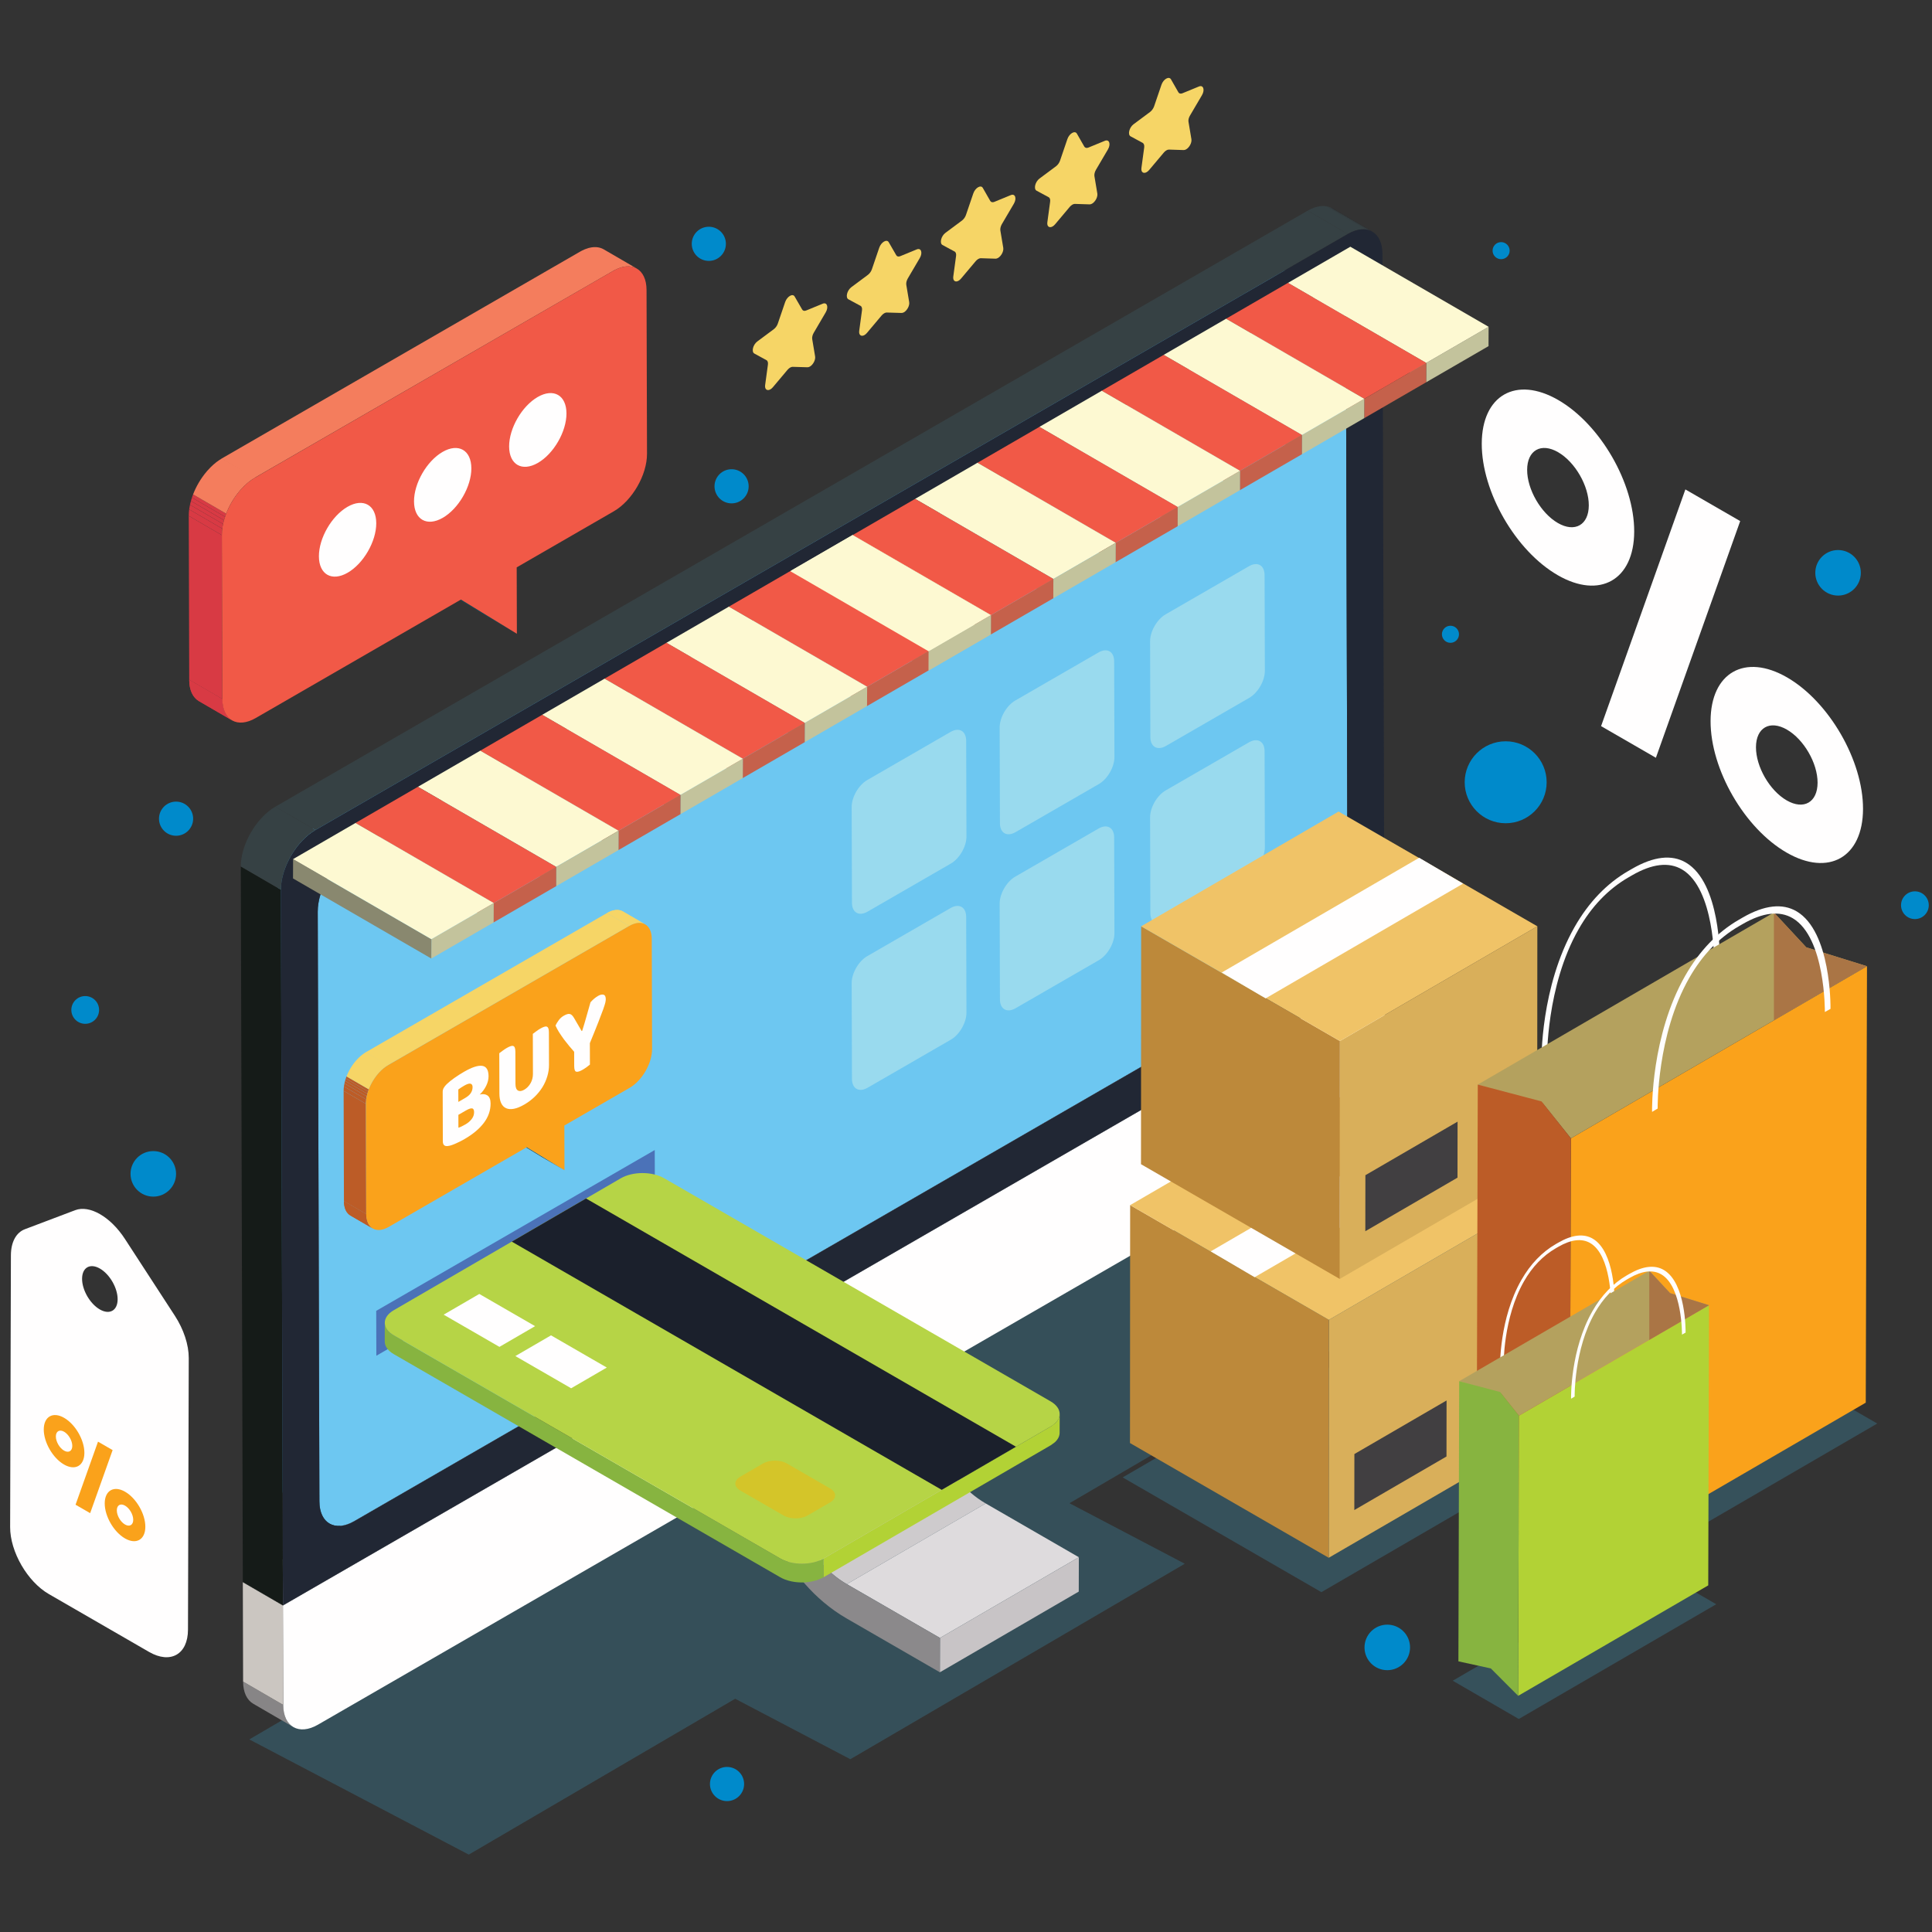<?xml version="1.0" encoding="iso-8859-1"?>
<!-- Generator: Adobe Illustrator 17.0.0, SVG Export Plug-In . SVG Version: 6.00 Build 0)  -->
<!DOCTYPE svg PUBLIC "-//W3C//DTD SVG 1.1//EN" "http://www.w3.org/Graphics/SVG/1.1/DTD/svg11.dtd">
<svg version="1.1" id="Layer_1" xmlns="http://www.w3.org/2000/svg" xmlns:xlink="http://www.w3.org/1999/xlink" x="0px" y="0px"
	 width="450px" height="450px" viewBox="0 0 600 600" style="enable-background:new 0 0 600 600;" xml:space="preserve">
<rect x="0" y="0" width="600" height="600" fill="#333333" stroke="none"/>
<g>
	<g>
		<g style="opacity:0.22;">
			<g>
				<g>
					<g>
						<polygon style="fill:#41B9EA;" points="471.695,458.823 410.375,494.458 348.653,458.823 409.973,423.188 						"/>
					</g>
				</g>
			</g>
		</g>
		<g style="opacity:0.22;">
			<g>
				<g>
					<g>
						<polygon style="fill:#41B9EA;" points="582.998,442.092 521.678,477.728 459.956,442.093 521.276,406.458 						"/>
					</g>
				</g>
			</g>
		</g>
		<g style="opacity:0.22;">
			<g>
				<g>
					<g>
						<polygon style="fill:#41B9EA;" points="532.995,498.212 471.675,533.847 451.157,521.962 512.477,486.327 						"/>
					</g>
				</g>
			</g>
		</g>
		<polygon style="opacity:0.21;fill:#41B9EA;" points="470.11,386.124 401.953,350.355 77.426,540.193 145.583,575.961 
			228.315,527.565 264.083,546.336 367.941,485.633 332.128,466.838 		"/>
		<g>
			<g>
				<path style="fill:#F6D566;" d="M362.171,24.425c-0.584,0.337-1.168,1.025-1.47,1.9l-2.283,6.7
					c-0.254,0.689-0.705,1.334-1.235,1.731l-5.145,3.83c-1.355,1.008-1.9,3.245-0.914,3.761l3.745,2.021
					c0.375,0.213,0.553,0.743,0.476,1.399l-0.868,6.402c-0.183,1.342,0.669,1.845,1.636,1.287c0.254-0.146,0.515-0.365,0.767-0.662
					l4.59-5.454c0.235-0.271,0.501-0.492,0.765-0.645c0.265-0.153,0.531-0.239,0.767-0.239l4.605,0.145
					c0.254,0.004,0.515-0.079,0.769-0.225c0.967-0.558,1.813-2.042,1.623-3.168l-0.901-5.382c-0.1-0.553,0.075-1.287,0.467-1.943
					l3.721-6.332c0.959-1.639,0.423-3.252-0.933-2.695l-5.15,2.114c-0.53,0.216-1.003,0.104-1.24-0.301l-2.314-4.046
					C363.341,24.099,362.755,24.087,362.171,24.425z"/>
			</g>
			<g>
				<path style="fill:#F6D566;" d="M332.956,41.292c-0.585,0.338-1.168,1.025-1.471,1.901l-2.283,6.7
					c-0.234,0.678-0.705,1.334-1.235,1.731l-5.145,3.83c-1.355,1.008-1.88,3.234-0.914,3.761l3.745,2.021
					c0.394,0.202,0.573,0.732,0.476,1.398l-0.867,6.403c-0.183,1.342,0.669,1.845,1.635,1.287c0.254-0.146,0.515-0.366,0.767-0.662
					l4.589-5.454c0.235-0.272,0.5-0.493,0.766-0.646c0.265-0.153,0.531-0.239,0.767-0.239l4.605,0.145
					c0.253,0.004,0.515-0.079,0.768-0.225c0.967-0.558,1.813-2.042,1.623-3.168l-0.901-5.382c-0.08-0.564,0.095-1.298,0.467-1.943
					l3.721-6.332c0.979-1.651,0.424-3.252-0.933-2.695l-5.15,2.114c-0.531,0.216-0.984,0.093-1.241-0.301l-2.314-4.046
					C334.126,40.967,333.541,40.954,332.956,41.292z"/>
			</g>
			<g>
				<path style="fill:#F6D566;" d="M303.749,58.155c-0.587,0.339-1.175,1.029-1.478,1.905l-2.284,6.7
					c-0.234,0.678-0.705,1.334-1.235,1.731l-5.145,3.83c-1.355,1.009-1.88,3.234-0.914,3.762l3.745,2.021
					c0.394,0.202,0.573,0.732,0.476,1.398l-0.867,6.403c-0.168,1.333,0.675,1.841,1.637,1.286c0.252-0.146,0.513-0.365,0.765-0.661
					l4.589-5.454c0.245-0.277,0.51-0.498,0.773-0.65c0.263-0.152,0.523-0.234,0.76-0.235l4.605,0.145
					c0.253,0.004,0.515-0.079,0.769-0.225c0.967-0.558,1.813-2.042,1.623-3.168l-0.901-5.382c-0.08-0.564,0.095-1.298,0.467-1.943
					l3.721-6.332c0.979-1.651,0.424-3.252-0.913-2.706l-5.15,2.114c-0.55,0.227-1.003,0.104-1.26-0.29l-2.314-4.046
					C304.921,57.828,304.336,57.816,303.749,58.155z"/>
			</g>
			<g>
				<path style="fill:#F6D566;" d="M274.534,75.022c-0.587,0.339-1.176,1.029-1.478,1.905l-2.283,6.7
					c-0.234,0.678-0.705,1.334-1.235,1.731l-5.145,3.83c-1.355,1.008-1.88,3.234-0.914,3.762l3.745,2.021
					c0.394,0.202,0.573,0.732,0.476,1.398l-0.867,6.403c-0.168,1.333,0.675,1.841,1.637,1.286c0.252-0.146,0.512-0.364,0.765-0.661
					l4.589-5.454c0.245-0.277,0.51-0.498,0.773-0.65c0.263-0.151,0.523-0.234,0.76-0.235l4.625,0.134
					c0.249,0.006,0.508-0.075,0.758-0.219c0.957-0.552,1.803-2.036,1.613-3.163l-0.901-5.382c-0.08-0.564,0.095-1.298,0.467-1.943
					l3.721-6.332c0.979-1.651,0.424-3.252-0.913-2.707l-5.15,2.114c-0.55,0.227-1.003,0.104-1.24-0.301l-2.334-4.035
					C275.706,74.696,275.121,74.683,274.534,75.022z"/>
			</g>
			<g>
				<path style="fill:#F6D566;" d="M245.319,91.889c-0.587,0.339-1.176,1.029-1.478,1.905l-2.284,6.7
					c-0.234,0.678-0.705,1.334-1.235,1.73l-5.145,3.83c-1.355,1.009-1.88,3.234-0.895,3.75l3.725,2.033
					c0.394,0.202,0.573,0.732,0.476,1.398l-0.868,6.403c-0.168,1.333,0.688,1.834,1.645,1.281c0.251-0.145,0.509-0.362,0.758-0.656
					l4.589-5.454c0.245-0.277,0.51-0.498,0.773-0.65c0.263-0.152,0.523-0.234,0.76-0.235l4.625,0.134
					c0.249,0.006,0.508-0.075,0.758-0.219c0.957-0.553,1.804-2.036,1.613-3.162l-0.901-5.382c-0.081-0.564,0.094-1.298,0.486-1.954
					l3.702-6.32c0.979-1.651,0.424-3.252-0.913-2.707l-5.15,2.114c-0.55,0.227-1.003,0.104-1.241-0.301l-2.333-4.034
					C246.492,91.563,245.906,91.55,245.319,91.889z"/>
			</g>
		</g>
		<g>
			<g>
				<g style="enable-background:new    ;">
					<path style="fill:#CECBCD;" d="M304.959,466.2c-0.078-0.05-0.153-0.102-0.23-0.152c-0.282-0.185-0.56-0.375-0.835-0.569
						c-0.102-0.072-0.205-0.144-0.306-0.217c-0.312-0.226-0.621-0.457-0.924-0.694c-0.03-0.024-0.062-0.047-0.093-0.071
						c-0.335-0.264-0.663-0.535-0.986-0.811c-0.096-0.082-0.191-0.167-0.286-0.25c-0.23-0.201-0.459-0.405-0.683-0.611
						c-0.107-0.099-0.214-0.197-0.32-0.297c-0.223-0.21-0.442-0.423-0.659-0.638c-0.089-0.088-0.178-0.174-0.266-0.263
						c-0.297-0.301-0.59-0.605-0.876-0.914c-0.038-0.041-0.074-0.083-0.112-0.124c-0.247-0.269-0.49-0.541-0.728-0.816
						c-0.099-0.114-0.196-0.229-0.293-0.343c-0.181-0.212-0.359-0.426-0.535-0.64c-0.104-0.128-0.208-0.256-0.31-0.384
						c-0.145-0.182-0.287-0.365-0.429-0.548c-0.161-0.208-0.32-0.416-0.476-0.625c-0.104-0.139-0.206-0.279-0.308-0.418
						c-0.381-0.523-0.752-1.048-1.107-1.577c-0.069-0.103-0.135-0.206-0.203-0.309c-0.209-0.316-0.414-0.633-0.614-0.949
						c-0.092-0.146-0.182-0.293-0.272-0.439c-0.175-0.284-0.347-0.568-0.514-0.851c-0.076-0.13-0.153-0.259-0.228-0.388
						c-0.329-0.566-0.643-1.13-0.942-1.688c-0.065-0.122-0.129-0.244-0.193-0.365c-0.167-0.318-0.329-0.633-0.487-0.946
						c-0.063-0.125-0.128-0.252-0.189-0.376c-0.151-0.304-0.295-0.606-0.437-0.905c-0.04-0.085-0.083-0.171-0.122-0.256
						c-0.179-0.382-0.35-0.759-0.514-1.13c-0.042-0.095-0.08-0.186-0.121-0.28c-0.123-0.281-0.243-0.56-0.357-0.832
						c-0.052-0.125-0.102-0.247-0.152-0.37c-0.104-0.254-0.205-0.503-0.301-0.749c-0.046-0.117-0.092-0.234-0.137-0.349
						c-0.121-0.312-0.235-0.617-0.343-0.912c-0.017-0.046-0.035-0.094-0.051-0.139c-0.127-0.35-0.243-0.685-0.352-1.008
						c-0.031-0.09-0.059-0.177-0.088-0.265c-0.08-0.241-0.155-0.475-0.224-0.699c-0.025-0.08-0.051-0.162-0.075-0.24
						c-0.08-0.263-0.155-0.517-0.221-0.752c-0.002-0.006-0.004-0.014-0.006-0.02c-0.062-0.224-0.117-0.432-0.166-0.629
						c-0.022-0.088-0.04-0.167-0.06-0.249c-0.02-0.087-0.042-0.177-0.06-0.257c-0.03-0.136-0.057-0.264-0.079-0.381
						c-0.003-0.018-0.006-0.034-0.009-0.051c-0.022-0.116-0.04-0.226-0.053-0.32l-43.129,25.064
						c0.006,0.046,0.014,0.094,0.022,0.145c0.009,0.055,0.02,0.116,0.031,0.176c0.003,0.017,0.005,0.033,0.009,0.051
						c0.001,0.008,0.002,0.014,0.004,0.022c0.019,0.099,0.041,0.206,0.066,0.319c0.003,0.013,0.007,0.028,0.01,0.041
						c0.018,0.079,0.039,0.168,0.06,0.254c0.017,0.071,0.031,0.134,0.049,0.209c0.003,0.013,0.008,0.029,0.011,0.043
						c0.049,0.197,0.104,0.406,0.167,0.631v0l0.001,0.003c0.067,0.24,0.143,0.498,0.225,0.766c0.009,0.031,0.016,0.057,0.026,0.088
						c0.015,0.049,0.034,0.105,0.05,0.154c0.07,0.224,0.144,0.456,0.224,0.697c0.019,0.058,0.034,0.109,0.054,0.169
						c0.01,0.031,0.023,0.066,0.034,0.097c0.109,0.324,0.225,0.658,0.352,1.008c0.003,0.009,0.005,0.016,0.009,0.024
						c0.013,0.037,0.029,0.077,0.043,0.113c0.108,0.297,0.223,0.602,0.344,0.915c0.019,0.049,0.035,0.094,0.054,0.144
						c0.025,0.065,0.055,0.135,0.081,0.201c0.097,0.247,0.199,0.499,0.304,0.755c0.032,0.078,0.06,0.152,0.093,0.231
						c0.018,0.044,0.039,0.09,0.057,0.134c0.116,0.277,0.237,0.559,0.362,0.845c0.032,0.074,0.061,0.145,0.094,0.22
						c0.007,0.015,0.015,0.032,0.022,0.047c0.164,0.371,0.336,0.748,0.515,1.131c0.007,0.014,0.012,0.027,0.019,0.041
						c0.034,0.072,0.071,0.146,0.105,0.219c0.141,0.298,0.286,0.599,0.436,0.902c0.023,0.046,0.043,0.09,0.066,0.136
						c0.039,0.078,0.082,0.158,0.122,0.236c0.158,0.315,0.321,0.631,0.489,0.95c0.042,0.08,0.08,0.159,0.123,0.239
						c0.022,0.041,0.047,0.083,0.069,0.124c0.299,0.558,0.613,1.121,0.941,1.688c0.027,0.046,0.05,0.091,0.076,0.137
						c0.049,0.084,0.103,0.168,0.152,0.252c0.168,0.284,0.34,0.568,0.515,0.853c0.09,0.145,0.179,0.29,0.27,0.436
						c0.2,0.317,0.405,0.634,0.615,0.951c0.057,0.086,0.109,0.172,0.167,0.258c0.011,0.017,0.024,0.034,0.036,0.051
						c0.354,0.528,0.725,1.053,1.106,1.576c0.043,0.059,0.081,0.118,0.124,0.177c0.061,0.082,0.125,0.163,0.186,0.244
						c0.156,0.208,0.314,0.415,0.474,0.622c0.076,0.098,0.148,0.198,0.225,0.296c0.067,0.085,0.137,0.169,0.205,0.254
						c0.103,0.129,0.207,0.257,0.311,0.385c0.072,0.089,0.142,0.178,0.216,0.267c0.104,0.125,0.212,0.248,0.317,0.372
						c0.098,0.115,0.195,0.23,0.294,0.344c0.044,0.051,0.087,0.103,0.131,0.154c0.194,0.221,0.393,0.44,0.593,0.657
						c0.039,0.043,0.077,0.087,0.117,0.13c0.008,0.008,0.015,0.016,0.022,0.024c0.249,0.268,0.502,0.534,0.759,0.796
						c0.031,0.032,0.063,0.062,0.094,0.093c0.087,0.088,0.177,0.175,0.265,0.262c0.143,0.142,0.285,0.286,0.43,0.425
						c0.075,0.072,0.153,0.142,0.229,0.213c0.106,0.1,0.213,0.199,0.32,0.298c0.088,0.081,0.174,0.164,0.263,0.244
						c0.138,0.124,0.28,0.245,0.421,0.367c0.095,0.083,0.189,0.167,0.285,0.249c0.041,0.035,0.081,0.072,0.122,0.107
						c0.277,0.234,0.558,0.463,0.842,0.688c0.007,0.005,0.014,0.011,0.021,0.016c0.033,0.026,0.068,0.051,0.102,0.078
						c0.233,0.182,0.468,0.363,0.707,0.539c0.069,0.051,0.14,0.098,0.209,0.149c0.102,0.074,0.204,0.146,0.307,0.218
						c0.112,0.079,0.222,0.16,0.335,0.238c0.165,0.113,0.335,0.222,0.503,0.332c0.076,0.05,0.151,0.101,0.228,0.151
						c0.034,0.022,0.066,0.044,0.1,0.066c0.281,0.179,0.564,0.353,0.852,0.522c0.066,0.039,0.133,0.078,0.2,0.116l43.129-25.064
						C305.719,466.678,305.336,466.442,304.959,466.2z"/>
					<g>
						<polygon style="fill:#DEDBDD;" points="262.98,491.967 306.11,466.903 335.048,483.611 291.918,508.675 						"/>
					</g>
					<g>
						<polygon style="fill:#C8C4C6;" points="291.918,508.675 335.048,483.611 335.017,494.281 291.888,519.345 						"/>
					</g>
					<g>
						<polygon style="fill:#A8A0A7;" points="243.609,422.909 286.738,397.845 286.624,438.13 243.495,463.194 						"/>
					</g>
					<g>
						<polygon style="fill:#DEDBDD;" points="233.477,417.059 276.606,391.995 286.738,397.845 243.609,422.909 						"/>
					</g>
					<g>
						<path style="fill:#8B898B;" d="M243.609,422.909l-0.114,40.286c0.46,3.354,6.267,21.141,19.486,28.773l28.938,16.707
							l-0.03,10.67l-28.938-16.707c-20.525-11.85-28.282-36.549-29.515-47.949l-0.062-1.04l0.104-36.589L243.609,422.909z"/>
					</g>
				</g>
			</g>
			<g>
				<g style="enable-background:new    ;">
					<g>
						<polygon style="fill:#DDDBDC;" points="87.867,498.591 75.411,491.353 417.507,293.843 429.963,301.082 						"/>
					</g>
					<g style="enable-background:new    ;">
						<defs>
							<path id="SVGID_1_" style="enable-background:new    ;" d="M395.32,293.258c5.916-3.416,10.736-11.765,10.717-18.563
								l12.456,7.239c0.019,6.798-4.801,15.147-10.717,18.563C404.04,298.325,399.057,295.429,395.32,293.258z"/>
						</defs>
						<clipPath id="SVGID_2_">
							<use xlink:href="#SVGID_1_"  style="overflow:visible;"/>
						</clipPath>
						<g style="clip-path:url(#SVGID_2_);enable-background:new    ;">
							<path style="fill:#181D28;" d="M407.777,300.496l-12.456-7.239c1.251-0.722,2.453-1.665,3.57-2.767l12.456,7.239
								C410.229,298.832,409.027,299.774,407.777,300.496"/>
							<path style="fill:#161D26;" d="M411.347,297.73l-12.456-7.239c0.403-0.397,0.795-0.815,1.174-1.251l12.456,7.239
								C412.141,296.915,411.749,297.333,411.347,297.73"/>
							<path style="fill:#161B25;" d="M412.52,296.479l-12.456-7.239c0.3-0.345,0.592-0.7,0.875-1.066l12.456,7.239
								C413.112,295.779,412.82,296.134,412.52,296.479"/>
							<path style="fill:#151A24;" d="M413.396,295.413l-12.456-7.239c0.247-0.318,0.487-0.644,0.72-0.976l12.456,7.239
								C413.883,294.769,413.642,295.095,413.396,295.413"/>
							<path style="fill:#151A23;" d="M414.116,294.437l-12.456-7.239c0.215-0.306,0.424-0.618,0.626-0.934l12.456,7.239
								C414.539,293.819,414.33,294.131,414.116,294.437"/>
							<path style="fill:#141922;" d="M414.741,293.503l-12.456-7.239c0.193-0.301,0.379-0.606,0.559-0.915l12.456,7.239
								C415.12,292.896,414.934,293.202,414.741,293.503"/>
							<path style="fill:#141821;" d="M415.301,292.587l-12.456-7.239c0.175-0.301,0.345-0.605,0.508-0.912l12.456,7.239
								C415.646,291.982,415.476,292.287,415.301,292.587"/>
							<path style="fill:#141721;" d="M415.809,291.675l-12.456-7.239c0.162-0.304,0.317-0.611,0.466-0.92l12.456,7.239
								C416.126,291.065,415.97,291.372,415.809,291.675"/>
							<path style="fill:#12171F;" d="M416.275,290.756l-12.456-7.239c0.15-0.311,0.293-0.623,0.43-0.938l12.456,7.239
								C416.568,290.132,416.425,290.445,416.275,290.756"/>
							<path style="fill:#12171D;" d="M416.704,289.818l-12.456-7.239c0.139-0.321,0.271-0.644,0.396-0.969l12.456,7.239
								C416.976,289.173,416.844,289.496,416.704,289.818"/>
							<path style="fill:#11151C;" d="M417.101,288.849l-12.456-7.239c0.13-0.338,0.252-0.678,0.365-1.018l12.456,7.239
								C417.352,288.171,417.231,288.51,417.101,288.849"/>
							<path style="fill:#12151B;" d="M417.466,287.831l-12.456-7.239c0.122-0.365,0.233-0.731,0.335-1.097l12.456,7.239
								C417.699,287.1,417.587,287.466,417.466,287.831"/>
							<path style="fill:#11141A;" d="M417.8,286.734l-12.456-7.239c0.114-0.411,0.215-0.822,0.302-1.231l12.456,7.239
								C418.015,285.912,417.914,286.323,417.8,286.734"/>
							<path style="fill:#101319;" d="M418.102,285.503l-12.456-7.239c0.106-0.497,0.191-0.992,0.255-1.483l12.456,7.239
								C418.293,284.511,418.208,285.006,418.102,285.503"/>
							<path style="fill:#101218;" d="M418.357,284.02l-12.456-7.239c0.092-0.707,0.138-1.404,0.137-2.086l12.456,7.239
								C418.496,282.616,418.449,283.313,418.357,284.02"/>
						</g>
					</g>
					<g>
						<polygon style="fill:#101319;" points="418.494,281.934 406.037,274.695 405.518,91.54 417.974,98.779 						"/>
					</g>
					<g style="enable-background:new    ;">
						<defs>
							<path id="SVGID_3_" style="enable-background:new    ;" d="M402.374,84.658l12.456,7.239
								c1.933,1.123,3.135,3.505,3.145,6.882l-12.456-7.239C405.509,88.163,404.307,85.781,402.374,84.658z"/>
						</defs>
						<clipPath id="SVGID_4_">
							<use xlink:href="#SVGID_3_"  style="overflow:visible;"/>
						</clipPath>
						<g style="clip-path:url(#SVGID_4_);enable-background:new    ;">
							<path style="fill:#101218;" d="M417.974,98.779l-12.456-7.239c-0.01-3.377-1.212-5.759-3.144-6.882l12.456,7.239
								C416.763,93.02,417.965,95.402,417.974,98.779"/>
						</g>
					</g>
					<g style="enable-background:new    ;">
						<defs>
							<path id="SVGID_5_" style="enable-background:new    ;" d="M402.374,84.658l12.456,7.239
								c-1.958-1.138-4.665-0.984-7.643,0.735l-12.456-7.239C397.708,83.674,400.416,83.52,402.374,84.658z"/>
						</defs>
						<clipPath id="SVGID_6_">
							<use xlink:href="#SVGID_5_"  style="overflow:visible;"/>
						</clipPath>
						<g style="clip-path:url(#SVGID_6_);enable-background:new    ;">
							<path style="fill:#4EA3CD;" d="M407.188,92.631l-12.456-7.239c0.505-0.292,1.003-0.539,1.49-0.741l12.456,7.239
								C408.19,92.093,407.693,92.34,407.188,92.631"/>
							<path style="fill:#4B9FC8;" d="M408.678,91.89l-12.456-7.239c0.429-0.178,0.849-0.323,1.261-0.435l12.456,7.239
								C409.527,91.567,409.106,91.712,408.678,91.89"/>
							<path style="fill:#499AC3;" d="M409.938,91.455l-12.456-7.239c0.32-0.087,0.635-0.154,0.944-0.202l12.456,7.239
								C410.574,91.301,410.259,91.368,409.938,91.455"/>
							<path style="fill:#4597BE;" d="M410.882,91.254l-12.456-7.239c0.273-0.042,0.54-0.069,0.802-0.08l12.456,7.239
								C411.422,91.185,411.154,91.212,410.882,91.254"/>
							<path style="fill:#4693B9;" d="M411.684,91.174l-12.456-7.239c0.243-0.011,0.48-0.009,0.713,0.006l12.456,7.239
								C412.164,91.165,411.926,91.163,411.684,91.174"/>
							<path style="fill:#448EB3;" d="M412.397,91.179l-12.456-7.239c0.222,0.014,0.44,0.039,0.652,0.076l12.456,7.239
								C412.837,91.219,412.619,91.193,412.397,91.179"/>
							<path style="fill:#418BAF;" d="M413.049,91.256l-12.456-7.239c0.207,0.036,0.41,0.083,0.607,0.14l12.456,7.239
								C413.459,91.338,413.257,91.292,413.049,91.256"/>
							<path style="fill:#3E87A9;" d="M413.656,91.395L401.2,84.157c0.196,0.057,0.386,0.124,0.571,0.202l12.456,7.239
								C414.042,91.52,413.852,91.452,413.656,91.395"/>
							<path style="fill:#3F83A4;" d="M414.227,91.597l-12.456-7.239c0.187,0.078,0.368,0.167,0.543,0.266l12.456,7.239
								C414.595,91.764,414.414,91.675,414.227,91.597"/>
							<path style="fill:#3D7E9F;" d="M414.771,91.863l-12.456-7.239c0.02,0.011,0.04,0.023,0.059,0.034l12.456,7.239
								C414.81,91.885,414.791,91.874,414.771,91.863"/>
						</g>
					</g>
					<g style="enable-background:new    ;">
						<defs>
							<path id="SVGID_7_" style="enable-background:new    ;" d="M413.735,64.701l12.456,7.239
								c-1.956-1.137-4.659-0.985-7.629,0.729l-12.456-7.239C409.075,63.716,411.779,63.565,413.735,64.701z"/>
						</defs>
						<clipPath id="SVGID_8_">
							<use xlink:href="#SVGID_7_"  style="overflow:visible;"/>
						</clipPath>
						<g style="clip-path:url(#SVGID_8_);enable-background:new    ;">
							<path style="fill:#364144;" d="M424.409,71.299l-12.456-7.239c0.207,0.036,0.41,0.083,0.607,0.14l12.456,7.239
								C424.819,71.381,424.616,71.335,424.409,71.299"/>
							<path style="fill:#12171F;" d="M425.587,71.64l-12.456-7.239c0.187,0.078,0.368,0.167,0.544,0.266l12.456,7.239
								C425.956,71.807,425.774,71.718,425.587,71.64"/>
							<g>
								<path style="fill:#364144;" d="M411.301,63.984c-0.233-0.015-0.47-0.017-0.713-0.006c-0.262,0.012-0.529,0.038-0.801,0.08
									c-0.307,0.047-0.621,0.114-0.941,0.201c-0.41,0.112-0.83,0.255-1.257,0.433c-0.485,0.202-0.98,0.447-1.483,0.738
									l12.456,7.239c0.503-0.29,0.998-0.536,1.483-0.738c0.427-0.178,0.847-0.322,1.257-0.433c0.32-0.087,0.634-0.154,0.942-0.201
									c0.272-0.042,0.539-0.069,0.801-0.08c0.242-0.011,0.48-0.009,0.713,0.006c0.222,0.014,0.44,0.039,0.652,0.076l-12.456-7.239
									C411.741,64.023,411.523,63.998,411.301,63.984z"/>
								<path style="fill:#364144;" d="M412.56,64.2l12.456,7.239c0.196,0.057,0.386,0.124,0.572,0.202l-12.456-7.239
									C412.946,64.324,412.756,64.257,412.56,64.2z"/>
								<path style="fill:#364144;" d="M413.735,64.701c-0.02-0.011-0.039-0.023-0.059-0.034l12.456,7.239
									c0.02,0.011,0.04,0.023,0.059,0.034L413.735,64.701z"/>
							</g>
						</g>
					</g>
					<g style="enable-background:new    ;">
						<defs>
							<path id="SVGID_9_" style="enable-background:new    ;" d="M91.099,536.351l-12.456-7.239
								c-1.933-1.123-3.135-3.505-3.144-6.882l12.456,7.239C87.964,532.846,89.166,535.228,91.099,536.351z"/>
						</defs>
						<clipPath id="SVGID_10_">
							<use xlink:href="#SVGID_9_"  style="overflow:visible;"/>
						</clipPath>
						<g style="clip-path:url(#SVGID_10_);enable-background:new    ;">
							<path style="fill:#878586;" d="M91.099,536.351l-12.456-7.239c-1.933-1.123-3.135-3.505-3.144-6.882l12.456,7.239
								C87.964,532.846,89.166,535.228,91.099,536.351"/>
						</g>
					</g>
					<g>
						<polygon style="fill:#1B202B;" points="109.978,472.431 97.522,465.192 395.32,293.258 407.777,300.496 						"/>
					</g>
					<g>
						<path style="fill:#FFFEFE;" d="M429.963,301.082l0.088,30.878c0.019,6.798-4.801,15.147-10.701,18.553L98.742,535.616
							c-5.916,3.416-10.768,0.651-10.787-6.147l-0.088-30.878L429.963,301.082z"/>
					</g>
					<g>
						<polygon style="fill:#CBC6C1;" points="87.955,529.469 75.499,522.231 75.411,491.353 87.867,498.591 						"/>
					</g>
					<g style="enable-background:new    ;">
						<defs>
							<path id="SVGID_11_" style="enable-background:new    ;" d="M97.522,465.192c4.151,2.416,8.303,4.828,12.456,7.239
								c-2.978,1.719-5.686,1.873-7.644,0.734l-12.456-7.239C91.836,467.064,94.544,466.911,97.522,465.192z"/>
						</defs>
						<clipPath id="SVGID_12_">
							<use xlink:href="#SVGID_11_"  style="overflow:visible;"/>
						</clipPath>
						<g style="clip-path:url(#SVGID_12_);enable-background:new    ;">
							<path style="fill:#12171D;" d="M102.335,473.165l-12.456-7.239c0.02,0.011,0.039,0.023,0.059,0.034l12.456,7.239
								C102.375,473.188,102.355,473.177,102.335,473.165"/>
							<path style="fill:#12171F;" d="M102.395,473.199l-12.456-7.239c0.175,0.099,0.357,0.187,0.544,0.266l12.456,7.239
								C102.751,473.387,102.57,473.298,102.395,473.199"/>
							<path style="fill:#141721;" d="M102.938,473.465l-12.456-7.239c0.185,0.077,0.376,0.145,0.571,0.202l12.456,7.239
								C103.314,473.61,103.123,473.542,102.938,473.465"/>
							<path style="fill:#141821;" d="M103.509,473.666l-12.456-7.239c0.197,0.057,0.4,0.104,0.607,0.14l12.456,7.239
								C103.909,473.77,103.706,473.724,103.509,473.666"/>
							<path style="fill:#141922;" d="M104.116,473.806l-12.456-7.239c0.212,0.037,0.43,0.062,0.652,0.076l12.456,7.239
								C104.546,473.869,104.328,473.843,104.116,473.806"/>
							<path style="fill:#151A23;" d="M104.768,473.883l-12.456-7.239c0.233,0.015,0.471,0.017,0.713,0.006l12.456,7.239
								C105.239,473.899,105.001,473.897,104.768,473.883"/>
							<path style="fill:#151A24;" d="M105.482,473.888l-12.456-7.239c0.262-0.012,0.529-0.038,0.802-0.08l12.456,7.239
								C106.011,473.85,105.743,473.877,105.482,473.888"/>
							<path style="fill:#161B25;" d="M106.283,473.808l-12.456-7.239c0.308-0.048,0.623-0.115,0.944-0.202l12.456,7.239
								C106.907,473.694,106.592,473.761,106.283,473.808"/>
							<path style="fill:#161D26;" d="M107.227,473.606l-12.456-7.239c0.411-0.112,0.832-0.256,1.261-0.435l12.456,7.239
								C108.059,473.35,107.639,473.495,107.227,473.606"/>
							<path style="fill:#181D28;" d="M108.488,473.172l-12.456-7.239c0.488-0.203,0.985-0.449,1.49-0.741l12.456,7.239
								C109.473,472.722,108.975,472.969,108.488,473.172"/>
						</g>
					</g>
					<g style="enable-background:new    ;">
						<defs>
							<path id="SVGID_13_" style="enable-background:new    ;" d="M102.336,473.165l-12.456-7.239
								c-1.933-1.123-3.135-3.505-3.144-6.882l12.456,7.239C99.201,469.66,100.403,472.042,102.336,473.165z"/>
						</defs>
						<clipPath id="SVGID_14_">
							<use xlink:href="#SVGID_13_"  style="overflow:visible;"/>
						</clipPath>
						<g style="clip-path:url(#SVGID_14_);enable-background:new    ;">
							<path style="fill:#316A86;" d="M102.336,473.165l-12.456-7.239c-1.933-1.123-3.135-3.505-3.144-6.882l12.456,7.239
								C99.201,469.66,100.403,472.042,102.336,473.165"/>
						</g>
					</g>
					<g>
						<polygon style="fill:#336C8A;" points="99.191,466.283 86.735,459.044 86.216,275.889 98.672,283.128 						"/>
					</g>
					<g>
						<polygon style="fill:#54AEDA;" points="109.389,264.565 96.932,257.327 394.731,85.393 407.188,92.631 						"/>
					</g>
					<g style="enable-background:new    ;">
						<defs>
							<path id="SVGID_15_" style="enable-background:new    ;" d="M98.672,283.128l-12.456-7.239
								c-0.019-6.798,4.801-15.147,10.717-18.563l12.456,7.239C103.473,267.981,98.653,276.33,98.672,283.128z"/>
						</defs>
						<clipPath id="SVGID_16_">
							<use xlink:href="#SVGID_15_"  style="overflow:visible;"/>
						</clipPath>
						<g style="clip-path:url(#SVGID_16_);enable-background:new    ;">
							<path style="fill:#316A86;" d="M98.672,283.128l-12.456-7.239c-0.002-0.682,0.045-1.38,0.137-2.086l12.456,7.239
								C98.717,281.748,98.67,282.446,98.672,283.128"/>
							<path style="fill:#346E8B;" d="M98.808,281.042l-12.456-7.239c0.064-0.491,0.149-0.986,0.255-1.483l12.456,7.239
								C98.957,280.056,98.872,280.551,98.808,281.042"/>
							<path style="fill:#367290;" d="M99.063,279.559l-12.456-7.239c0.087-0.409,0.188-0.82,0.302-1.231l12.456,7.239
								C99.251,278.739,99.15,279.15,99.063,279.559"/>
							<path style="fill:#377695;" d="M99.365,278.328l-12.456-7.239c0.101-0.366,0.213-0.731,0.335-1.097l12.456,7.239
								C99.578,277.596,99.466,277.962,99.365,278.328"/>
							<path style="fill:#397A9A;" d="M99.7,277.231l-12.456-7.239c0.113-0.34,0.235-0.68,0.365-1.018l12.456,7.239
								C99.935,276.551,99.813,276.891,99.7,277.231"/>
							<path style="fill:#3D7E9F;" d="M100.065,276.213l-12.456-7.239c0.125-0.324,0.257-0.647,0.396-0.969l12.456,7.239
								C100.322,275.566,100.189,275.889,100.065,276.213"/>
							<path style="fill:#3F83A4;" d="M100.461,275.244l-12.456-7.239c0.136-0.315,0.28-0.628,0.43-0.938l12.456,7.239
								C100.741,274.617,100.597,274.93,100.461,275.244"/>
							<path style="fill:#3E87A9;" d="M100.891,274.306l-12.456-7.239c0.149-0.309,0.305-0.616,0.466-0.92l12.456,7.239
								C101.195,273.69,101.04,273.997,100.891,274.306"/>
							<path style="fill:#418BAF;" d="M101.357,273.386l-12.456-7.239c0.163-0.307,0.333-0.611,0.508-0.911l12.456,7.239
								C101.689,272.775,101.52,273.079,101.357,273.386"/>
							<path style="fill:#448EB3;" d="M101.865,272.475l-12.456-7.239c0.18-0.309,0.367-0.614,0.559-0.915l12.456,7.239
								C102.232,271.86,102.045,272.166,101.865,272.475"/>
							<path style="fill:#4693B9;" d="M102.424,271.559l-12.456-7.239c0.202-0.316,0.411-0.628,0.626-0.934l12.456,7.239
								C102.835,270.931,102.626,271.243,102.424,271.559"/>
							<path style="fill:#4597BE;" d="M103.05,270.625l-12.456-7.239c0.233-0.332,0.473-0.658,0.72-0.976l12.456,7.239
								C103.523,269.967,103.283,270.293,103.05,270.625"/>
							<path style="fill:#499AC3;" d="M103.769,269.649l-12.456-7.239c0.283-0.365,0.575-0.721,0.875-1.066l12.456,7.239
								C104.345,268.928,104.053,269.283,103.769,269.649"/>
							<path style="fill:#4B9FC8;" d="M104.645,268.583l-12.456-7.239c0.379-0.436,0.771-0.854,1.174-1.251l12.456,7.239
								C105.416,267.729,105.024,268.147,104.645,268.583"/>
							<path style="fill:#4EA3CD;" d="M105.819,267.332l-12.456-7.239c1.117-1.102,2.319-2.045,3.57-2.767l12.456,7.239
								C108.138,265.288,106.936,266.23,105.819,267.332"/>
						</g>
					</g>
					<g>
						<path style="fill:#6DC7F1;" d="M407.188,92.631c5.916-3.416,10.768-0.651,10.787,6.147l0.519,183.155
							c0.019,6.798-4.801,15.147-10.717,18.563L109.978,472.43c-5.916,3.416-10.768,0.651-10.787-6.147l-0.519-183.155
							c-0.019-6.798,4.801-15.147,10.717-18.563L407.188,92.631z"/>
					</g>
					<g>
						<polygon style="fill:#151B18;" points="87.867,498.592 75.411,491.353 74.781,269.077 87.237,276.316 						"/>
					</g>
					<g>
						<polygon style="fill:#364144;" points="97.954,257.772 85.498,250.533 406.106,65.43 418.562,72.669 						"/>
					</g>
					<g>
						<path style="fill:#212734;" d="M418.562,72.669c5.9-3.406,10.752-0.641,10.771,6.138l0.63,222.276L87.867,498.592
							l-0.63-222.276c-0.019-6.779,4.801-15.128,10.717-18.544L418.562,72.669z M418.494,281.934l-0.519-183.155
							c-0.019-6.798-4.871-9.563-10.787-6.147L109.389,264.565c-5.916,3.416-10.736,11.765-10.717,18.563l0.519,183.155
							c0.019,6.798,4.871,9.563,10.787,6.147l297.799-171.934C413.693,297.081,418.513,288.732,418.494,281.934"/>
					</g>
					<g style="enable-background:new    ;">
						<defs>
							<path id="SVGID_17_" style="enable-background:new    ;" d="M87.237,276.316l-12.456-7.239
								c-0.019-6.779,4.801-15.128,10.717-18.544l12.456,7.239C92.038,261.188,87.218,269.537,87.237,276.316z"/>
						</defs>
						<clipPath id="SVGID_18_">
							<use xlink:href="#SVGID_17_"  style="overflow:visible;"/>
						</clipPath>
						<path style="clip-path:url(#SVGID_18_);fill:#364144;" d="M85.498,250.533c-1.251,0.722-2.453,1.665-3.571,2.768
							c-0.403,0.398-0.795,0.816-1.175,1.252c-0.3,0.345-0.592,0.701-0.876,1.067c-0.247,0.318-0.487,0.644-0.72,0.977
							c-0.215,0.306-0.424,0.619-0.627,0.935c-0.192,0.301-0.379,0.607-0.559,0.916c-0.175,0.301-0.345,0.605-0.508,0.912
							c-0.162,0.304-0.317,0.611-0.466,0.92c-0.15,0.31-0.293,0.623-0.429,0.938c-0.139,0.321-0.271,0.644-0.396,0.968
							c-0.13,0.338-0.252,0.677-0.365,1.016c-0.121,0.365-0.233,0.729-0.334,1.094c-0.114,0.41-0.214,0.82-0.301,1.228
							c-0.105,0.495-0.19,0.989-0.254,1.477c-0.092,0.704-0.138,1.398-0.136,2.077l12.456,7.239
							c-0.002-0.679,0.045-1.373,0.136-2.077c0.064-0.489,0.149-0.982,0.254-1.477c0.087-0.408,0.187-0.818,0.301-1.228
							c0.101-0.365,0.213-0.73,0.334-1.095c0.113-0.339,0.235-0.679,0.365-1.016c0.125-0.324,0.257-0.647,0.396-0.968
							c0.136-0.314,0.279-0.627,0.429-0.938c0.149-0.309,0.305-0.616,0.466-0.92c0.163-0.307,0.333-0.611,0.508-0.912
							c0.18-0.309,0.367-0.615,0.559-0.916c0.202-0.317,0.411-0.629,0.626-0.935c0.233-0.332,0.473-0.658,0.72-0.977
							c0.283-0.366,0.576-0.722,0.876-1.067c0.379-0.436,0.771-0.854,1.175-1.252c1.118-1.102,2.32-2.045,3.571-2.767
							L85.498,250.533z"/>
					</g>
				</g>
			</g>
		</g>
		<g>
			<g>
				<g style="enable-background:new    ;">
					<g>
						<polygon style="fill:#C3C39C;" points="307.889,190.908 307.865,196.913 288.488,208.139 288.513,202.134 						"/>
					</g>
					<g>
						<polygon style="fill:#89886F;" points="288.513,202.134 288.488,208.139 245.545,183.271 245.57,177.265 						"/>
					</g>
					<g>
						<polygon style="fill:#FDF9D2;" points="307.889,190.908 288.513,202.134 245.57,177.265 264.947,166.039 						"/>
					</g>
				</g>
				<g style="enable-background:new    ;">
					<g>
						<polygon style="fill:#C5614B;" points="226.349,188.401 226.324,194.406 226.168,194.497 226.193,188.491 						"/>
					</g>
					<g>
						<polygon style="fill:#8A4434;" points="269.292,213.27 269.267,219.275 226.324,194.406 226.349,188.401 						"/>
					</g>
					<g>
						<polygon style="fill:#C5614B;" points="288.513,202.134 288.488,208.139 269.267,219.275 269.292,213.27 						"/>
					</g>
					<g>
						<polygon style="fill:#F15947;" points="288.513,202.134 269.292,213.27 226.349,188.401 226.193,188.491 245.57,177.265 
													"/>
					</g>
					<g>
						<polygon style="fill:#C3C39C;" points="269.292,213.27 269.267,219.275 249.89,230.502 249.915,224.496 						"/>
					</g>
					<g>
						<polygon style="fill:#89886F;" points="249.915,224.496 249.89,230.502 206.947,205.633 206.972,199.627 						"/>
					</g>
					<g>
						<polygon style="fill:#FDF9D2;" points="269.292,213.27 249.915,224.496 206.972,199.627 226.193,188.491 226.349,188.401 
													"/>
					</g>
				</g>
				<g style="enable-background:new    ;">
					<g>
						<polygon style="fill:#8A4434;" points="230.694,235.632 230.669,241.637 187.726,216.769 187.751,210.763 						"/>
					</g>
					<g>
						<polygon style="fill:#F15947;" points="249.915,224.496 230.694,235.632 187.751,210.763 187.595,210.854 206.972,199.627 
													"/>
					</g>
					<g>
						<polygon style="fill:#C5614B;" points="187.751,210.763 187.726,216.769 187.571,216.859 187.595,210.854 						"/>
					</g>
					<g>
						<polygon style="fill:#C5614B;" points="249.915,224.496 249.89,230.502 230.669,241.637 230.694,235.632 						"/>
					</g>
					<g>
						<polygon style="fill:#C3C39C;" points="230.694,235.632 230.669,241.637 211.292,252.864 211.317,246.858 						"/>
					</g>
					<g>
						<polygon style="fill:#89886F;" points="211.317,246.858 211.292,252.864 168.349,227.995 168.374,221.99 						"/>
					</g>
					<g>
						<polygon style="fill:#FDF9D2;" points="230.694,235.632 211.317,246.858 168.374,221.99 187.595,210.854 187.751,210.763 
													"/>
					</g>
				</g>
				<g style="enable-background:new    ;">
					<g>
						<polygon style="fill:#C5614B;" points="149.153,233.126 149.129,239.131 148.973,239.221 148.998,233.216 						"/>
					</g>
					<g>
						<polygon style="fill:#8A4434;" points="192.096,257.995 192.071,264 149.129,239.131 149.153,233.126 						"/>
					</g>
					<g>
						<polygon style="fill:#C5614B;" points="211.317,246.858 211.292,252.864 192.071,264 192.096,257.995 						"/>
					</g>
					<g>
						<polygon style="fill:#F15947;" points="211.317,246.858 192.096,257.995 149.153,233.126 148.998,233.216 168.374,221.99 
													"/>
					</g>
					<g>
						<polygon style="fill:#FDF9D2;" points="192.096,257.995 172.719,269.221 129.776,244.352 148.998,233.216 149.153,233.126 
													"/>
					</g>
					<g>
						<polygon style="fill:#C3C39C;" points="192.096,257.995 192.071,264 172.694,275.226 172.719,269.221 						"/>
					</g>
					<g>
						<polygon style="fill:#89886F;" points="172.719,269.221 172.694,275.226 129.752,250.358 129.776,244.352 						"/>
					</g>
					<g>
						<polygon style="fill:#C5614B;" points="172.719,269.221 172.694,275.226 153.317,286.452 153.342,280.447 						"/>
					</g>
					<g>
						<polygon style="fill:#8A4434;" points="153.342,280.447 153.317,286.452 110.375,261.584 110.4,255.578 						"/>
					</g>
					<g>
						<polygon style="fill:#F15947;" points="172.719,269.221 153.342,280.447 110.4,255.578 129.776,244.352 						"/>
					</g>
				</g>
				<g style="enable-background:new    ;">
					<g>
						<polygon style="fill:#C3C39C;" points="153.342,280.447 153.317,286.452 133.94,297.679 133.965,291.673 						"/>
					</g>
					<g>
						<polygon style="fill:#89886F;" points="133.965,291.673 133.94,297.679 90.998,272.81 91.023,266.805 						"/>
					</g>
					<g>
						<polygon style="fill:#FDF9D2;" points="153.342,280.447 133.965,291.673 91.023,266.805 110.4,255.578 						"/>
					</g>
				</g>
			</g>
			<g>
				<g style="enable-background:new    ;">
					<g>
						<polygon style="fill:#C3C39C;" points="462.302,101.492 462.277,107.497 442.9,118.723 442.925,112.718 						"/>
					</g>
					<g>
						<polygon style="fill:#89886F;" points="442.925,112.718 442.9,118.723 399.957,93.855 399.983,87.85 						"/>
					</g>
					<g>
						<polygon style="fill:#FDF9D2;" points="462.302,101.492 442.925,112.718 399.983,87.85 419.359,76.623 						"/>
					</g>
				</g>
				<g style="enable-background:new    ;">
					<g>
						<polygon style="fill:#C5614B;" points="380.761,98.985 380.737,104.991 380.581,105.081 380.606,99.076 						"/>
					</g>
					<g>
						<polygon style="fill:#8A4434;" points="423.704,123.854 423.679,129.86 380.737,104.991 380.761,98.985 						"/>
					</g>
					<g>
						<polygon style="fill:#C5614B;" points="442.925,112.718 442.9,118.723 423.679,129.86 423.704,123.854 						"/>
					</g>
					<g>
						<polygon style="fill:#F15947;" points="442.925,112.718 423.704,123.854 380.761,98.985 380.606,99.076 399.983,87.85 						
							"/>
					</g>
					<g>
						<polygon style="fill:#C3C39C;" points="423.704,123.854 423.679,129.86 404.302,141.086 404.327,135.081 						"/>
					</g>
					<g>
						<polygon style="fill:#89886F;" points="404.327,135.081 404.302,141.086 361.36,116.217 361.385,110.212 						"/>
					</g>
					<g>
						<polygon style="fill:#FDF9D2;" points="423.704,123.854 404.327,135.081 361.385,110.212 380.606,99.076 380.761,98.985 
													"/>
					</g>
				</g>
				<g style="enable-background:new    ;">
					<g>
						<polygon style="fill:#8A4434;" points="385.106,146.217 385.081,152.222 342.139,127.353 342.164,121.348 						"/>
					</g>
					<g>
						<polygon style="fill:#F15947;" points="404.327,135.081 385.106,146.217 342.164,121.348 342.008,121.438 361.385,110.212 
													"/>
					</g>
					<g>
						<polygon style="fill:#C5614B;" points="342.164,121.348 342.139,127.353 341.983,127.443 342.008,121.438 						"/>
					</g>
					<g>
						<polygon style="fill:#C5614B;" points="404.327,135.081 404.302,141.086 385.081,152.222 385.106,146.217 						"/>
					</g>
					<g>
						<polygon style="fill:#C3C39C;" points="385.106,146.217 385.081,152.222 365.704,163.448 365.729,157.443 						"/>
					</g>
					<g>
						<polygon style="fill:#89886F;" points="365.729,157.443 365.704,163.448 322.762,138.579 322.787,132.574 						"/>
					</g>
					<g>
						<polygon style="fill:#FDF9D2;" points="385.106,146.217 365.729,157.443 322.787,132.574 342.008,121.438 342.164,121.348 
													"/>
					</g>
				</g>
				<g style="enable-background:new    ;">
					<g>
						<polygon style="fill:#C5614B;" points="303.566,143.71 303.541,149.715 303.385,149.805 303.41,143.8 						"/>
					</g>
					<g>
						<polygon style="fill:#8A4434;" points="346.508,168.579 346.483,174.584 303.541,149.715 303.566,143.71 						"/>
					</g>
					<g>
						<polygon style="fill:#C5614B;" points="365.729,157.443 365.704,163.448 346.483,174.584 346.508,168.579 						"/>
					</g>
					<g>
						<polygon style="fill:#F15947;" points="365.729,157.443 346.508,168.579 303.566,143.71 303.41,143.8 322.787,132.574 						
							"/>
					</g>
					<g>
						<polygon style="fill:#FDF9D2;" points="346.508,168.579 327.131,179.805 284.189,154.936 303.41,143.8 303.566,143.71 						
							"/>
					</g>
					<g>
						<polygon style="fill:#C3C39C;" points="346.508,168.579 346.483,174.584 327.107,185.81 327.131,179.805 						"/>
					</g>
					<g>
						<polygon style="fill:#89886F;" points="327.131,179.805 327.107,185.81 284.164,160.942 284.189,154.936 						"/>
					</g>
					<g>
						<polygon style="fill:#C5614B;" points="327.131,179.805 327.107,185.81 307.729,197.037 307.754,191.031 						"/>
					</g>
					<g>
						<polygon style="fill:#8A4434;" points="307.754,191.031 307.729,197.037 264.787,172.168 264.812,166.163 						"/>
					</g>
					<g>
						<polygon style="fill:#F15947;" points="327.131,179.805 307.754,191.031 264.812,166.163 284.189,154.936 						"/>
					</g>
				</g>
				<g style="enable-background:new    ;">
					<g>
						<polygon style="fill:#C3C39C;" points="307.754,191.031 307.729,197.037 288.353,208.263 288.378,202.258 						"/>
					</g>
					<g>
						<polygon style="fill:#FDF9D2;" points="307.754,191.031 288.378,202.258 245.435,177.389 264.812,166.163 						"/>
					</g>
				</g>
			</g>
		</g>
		<g>
			<g>
				<g>
					<path style="fill:#99DAEE;" d="M295.195,227.315c2.677-1.546,4.852-0.306,4.861,2.77l0.084,29.726
						c0.009,3.076-2.152,6.819-4.829,8.365l-25.869,14.936c-2.677,1.546-4.852,0.306-4.861-2.77l-0.084-29.726
						c-0.009-3.076,2.152-6.819,4.829-8.364L295.195,227.315z"/>
				</g>
				<g>
					<path style="fill:#99DAEE;" d="M295.195,282.008c2.677-1.546,4.852-0.306,4.861,2.77l0.084,29.726
						c0.009,3.076-2.152,6.819-4.829,8.365l-25.869,14.936c-2.677,1.546-4.852,0.306-4.861-2.77l-0.084-29.726
						c-0.009-3.076,2.152-6.819,4.829-8.365L295.195,282.008z"/>
				</g>
			</g>
			<g>
				<g>
					<path style="fill:#99DAEE;" d="M341.152,202.628c2.677-1.546,4.852-0.306,4.861,2.77l0.084,29.726
						c0.009,3.076-2.152,6.819-4.829,8.364l-25.869,14.936c-2.677,1.546-4.852,0.306-4.861-2.77l-0.084-29.726
						c-0.009-3.076,2.152-6.819,4.829-8.364L341.152,202.628z"/>
				</g>
				<g>
					<path style="fill:#99DAEE;" d="M341.152,257.32c2.677-1.546,4.852-0.306,4.861,2.77l0.084,29.726
						c0.009,3.076-2.152,6.819-4.829,8.364l-25.869,14.936c-2.677,1.546-4.852,0.306-4.861-2.77l-0.084-29.726
						c-0.009-3.076,2.152-6.819,4.829-8.365L341.152,257.32z"/>
				</g>
			</g>
			<g>
				<g>
					<path style="fill:#99DAEE;" d="M387.868,175.851c2.677-1.546,4.852-0.306,4.861,2.77l0.084,29.726
						c0.009,3.076-2.152,6.819-4.829,8.365l-25.869,14.936c-2.677,1.546-4.852,0.306-4.861-2.77l-0.084-29.726
						c-0.009-3.076,2.152-6.819,4.829-8.364L387.868,175.851z"/>
				</g>
				<g>
					<path style="fill:#99DAEE;" d="M387.868,230.544c2.677-1.546,4.852-0.306,4.861,2.77l0.084,29.726
						c0.009,3.076-2.152,6.819-4.829,8.365l-25.869,14.936c-2.677,1.546-4.852,0.306-4.861-2.77l-0.084-29.726
						c-0.009-3.076,2.152-6.819,4.829-8.365L387.868,230.544z"/>
				</g>
			</g>
		</g>
		<g>
			<polygon style="fill:#4B72B8;" points="203.336,357.154 203.376,371.098 116.878,421.037 116.838,407.094 			"/>
		</g>
		<g>
			<path style="fill:#4E6930;" d="M329.093,439.138l-0.016,5.826c0,0.028-0.001,0.056-0.001,0.084l0.016-5.826
				C329.092,439.193,329.093,439.166,329.093,439.138"/>
			<path style="fill:#B2D235;" d="M328.929,440.118c-0.011,0.035-0.018,0.069-0.03,0.104c-0.105,0.302-0.262,0.598-0.455,0.888
				c-0.035,0.052-0.068,0.104-0.105,0.156c-0.209,0.287-0.46,0.567-0.757,0.834c-0.196,0.177-0.445,0.337-0.678,0.503
				c-0.196,0.138-0.362,0.286-0.585,0.415c0,0-0.001,0-0.001,0.001l-70.516,40.979l-0.016,5.826l70.516-40.979l0,0v0l0.001-0.001
				c0.039-0.023,0.078-0.046,0.116-0.069l0,0c0.18-0.108,0.307-0.233,0.468-0.347c0.234-0.165,0.483-0.326,0.679-0.503
				c0.019-0.016,0.046-0.03,0.064-0.047c0.223-0.206,0.42-0.419,0.592-0.637c0.039-0.049,0.065-0.1,0.101-0.15
				c0.038-0.052,0.071-0.104,0.106-0.157c0.059-0.088,0.127-0.174,0.177-0.263c0.101-0.178,0.185-0.359,0.254-0.542
				c0.01-0.027,0.014-0.055,0.023-0.082c0.012-0.035,0.019-0.07,0.03-0.105c0.036-0.116,0.077-0.232,0.1-0.349
				c0.037-0.182,0.057-0.364,0.062-0.546l0-0.077c0-0.002,0.001-0.004,0.001-0.007l0.017-5.826
				C329.092,439.466,329.03,439.794,328.929,440.118z"/>
			<path style="fill:#87B440;" d="M253.921,484.825c-0.235,0.081-0.476,0.151-0.719,0.22c-0.313,0.088-0.629,0.171-0.954,0.238
				c-0.382,0.079-0.767,0.15-1.159,0.199c-0.095,0.012-0.187,0.029-0.282,0.039c-0.53,0.057-1.066,0.085-1.603,0.089
				c-0.085,0.001-0.17,0.001-0.255,0.001c-0.53-0.004-1.06-0.033-1.583-0.088c-0.079-0.008-0.158-0.017-0.237-0.026
				c-0.52-0.062-1.033-0.15-1.534-0.263c-0.092-0.021-0.181-0.044-0.272-0.067c-0.456-0.113-0.898-0.248-1.326-0.404
				c-0.076-0.028-0.157-0.049-0.232-0.078c-0.513-0.198-1.003-0.426-1.456-0.687L122.32,414.723
				c-1.883-1.087-2.823-2.512-2.819-3.936l-0.017,5.827c-0.004,1.423,0.936,2.848,2.82,3.935l119.988,69.275
				c0.432,0.249,0.894,0.47,1.379,0.662c0.025,0.01,0.052,0.016,0.077,0.026c0.075,0.029,0.154,0.05,0.23,0.078
				c0.28,0.102,0.56,0.205,0.853,0.288c0.155,0.044,0.316,0.077,0.474,0.116c0.091,0.023,0.181,0.046,0.273,0.067
				c0.083,0.019,0.164,0.043,0.248,0.061c0.311,0.065,0.627,0.119,0.945,0.164c0.112,0.016,0.227,0.024,0.34,0.038
				c0.079,0.009,0.157,0.018,0.236,0.027c0.117,0.012,0.233,0.029,0.351,0.039c0.311,0.026,0.625,0.042,0.938,0.05
				c0.098,0.003,0.195-0.002,0.293-0.001c0.086,0.001,0.172-0.001,0.258-0.001c0.141-0.001,0.283,0.003,0.424-0.002
				c0.354-0.012,0.707-0.035,1.057-0.07c0.041-0.004,0.08-0.013,0.121-0.017c0.096-0.01,0.189-0.028,0.284-0.04
				c0.272-0.034,0.545-0.065,0.811-0.113c0.119-0.022,0.227-0.062,0.344-0.086c0.327-0.067,0.642-0.15,0.957-0.238
				c0.166-0.047,0.343-0.073,0.505-0.126c0.076-0.025,0.138-0.067,0.213-0.094c0.667-0.23,1.308-0.494,1.882-0.827l0.016-5.826
				C255.229,484.331,254.587,484.595,253.921,484.825z"/>
			<g>
				<path style="fill:#B6D446;" d="M326.273,435.202c3.742,2.16,3.762,5.656,0.044,7.816l-70.516,40.979
					c-3.718,2.16-9.752,2.16-13.494,0L122.32,414.723c-3.742-2.16-3.762-5.656-0.044-7.816l70.515-40.979
					c3.718-2.16,9.752-2.161,13.494,0L326.273,435.202z"/>
			</g>
			<g>
				<polygon style="fill:#1B202C;" points="158.94,385.599 292.467,462.69 315.52,449.293 181.994,372.202 				"/>
				<g>
					<polygon style="fill:#FFFEFE;" points="188.445,424.707 177.375,431.141 160.051,421.139 171.122,414.705 					"/>
				</g>
				<g>
					<polygon style="fill:#FFFEFE;" points="166.177,411.85 155.106,418.284 137.782,408.282 148.852,401.848 					"/>
				</g>
				<g>
					<path style="fill:#D4C529;" d="M257.828,462.266c2.038,1.177,2.049,3.106,0.008,4.292l-7.054,4.099
						c-2.042,1.186-5.372,1.186-7.41,0.01l-13.465-7.774c-2.055-1.186-2.049-3.106-0.008-4.292l7.054-4.099
						c2.041-1.186,5.355-1.196,7.41-0.01L257.828,462.266z"/>
				</g>
			</g>
		</g>
		<g>
			<g>
				<g>
					<g style="enable-background:new    ;">
						<g>
							<polygon style="fill:#184652;" points="175.307,363.418 168.389,359.398 156.693,352.247 163.611,356.268 							"/>
						</g>
						<g style="enable-background:new    ;">
							<defs>
								<path id="SVGID_19_" style="enable-background:new    ;" d="M193.462,283.062l6.918,4.021
									c-1.265-0.735-3.017-0.633-4.949,0.483l-6.918-4.021C190.445,282.429,192.197,282.326,193.462,283.062z"/>
							</defs>
							<use xlink:href="#SVGID_19_"  style="overflow:visible;fill:#F6D566;"/>
							<clipPath id="SVGID_20_">
								<use xlink:href="#SVGID_19_"  style="overflow:visible;"/>
							</clipPath>
							<g style="clip-path:url(#SVGID_20_);enable-background:new    ;">
								<path style="fill:#F6D566;" d="M195.431,287.565l-6.918-4.021c0.33-0.19,0.654-0.351,0.972-0.483l6.918,4.02
									C196.086,287.214,195.761,287.374,195.431,287.565"/>
								<path style="fill:#F6D566;" d="M196.403,287.081l-6.918-4.02c0.278-0.116,0.551-0.21,0.818-0.282l6.918,4.021
									C196.955,286.872,196.681,286.966,196.403,287.081"/>
								<path style="fill:#F6D566;" d="M197.222,286.799l-6.918-4.021c0.208-0.056,0.412-0.1,0.612-0.131l6.918,4.021
									C197.633,286.699,197.43,286.743,197.222,286.799"/>
								<path style="fill:#F6D566;" d="M197.833,286.668l-6.918-4.021c0.177-0.027,0.349-0.044,0.519-0.052l6.918,4.021
									C198.183,286.624,198.01,286.641,197.833,286.668"/>
								<path style="fill:#F6D566;" d="M198.352,286.616l-6.918-4.021c0.157-0.007,0.31-0.006,0.461,0.004l6.918,4.021
									C198.662,286.611,198.509,286.61,198.352,286.616"/>
								<path style="fill:#F6D566;" d="M198.813,286.62l-6.918-4.021c0.143,0.009,0.284,0.025,0.421,0.049l6.918,4.021
									C199.096,286.646,198.956,286.629,198.813,286.62"/>
								<path style="fill:#F6D566;" d="M199.233,286.67l-6.918-4.021c0.134,0.023,0.264,0.053,0.391,0.09l6.918,4.02
									C199.497,286.723,199.367,286.693,199.233,286.67"/>
								<path style="fill:#F6D566;" d="M199.625,286.759l-6.918-4.02c0.126,0.037,0.249,0.08,0.368,0.13l6.918,4.021
									C199.873,286.839,199.75,286.796,199.625,286.759"/>
								<path style="fill:#F6D566;" d="M199.992,286.889l-6.918-4.021c0.12,0.05,0.237,0.107,0.35,0.171l6.918,4.021
									C200.229,286.997,200.113,286.94,199.992,286.889"/>
								<path style="fill:#F6D566;" d="M200.342,287.06l-6.918-4.021c0.013,0.007,0.026,0.015,0.038,0.022l6.918,4.021
									C200.368,287.075,200.355,287.068,200.342,287.06"/>
							</g>
						</g>
						<g style="enable-background:new    ;">
							<defs>
								<path id="SVGID_21_" style="enable-background:new    ;" d="M115.763,381.518l-6.918-4.021
									c-1.249-0.726-2.024-2.269-2.031-4.46l6.918,4.021C113.738,379.25,114.513,380.792,115.763,381.518z"/>
							</defs>
							<use xlink:href="#SVGID_21_"  style="overflow:visible;fill:#BC5C27;"/>
							<clipPath id="SVGID_22_">
								<use xlink:href="#SVGID_21_"  style="overflow:visible;"/>
							</clipPath>
							<g style="clip-path:url(#SVGID_22_);enable-background:new    ;">
								<path style="fill:#BC5C27;" d="M115.763,381.518l-6.918-4.021c-1.249-0.726-2.024-2.269-2.031-4.46l6.918,4.021
									C113.738,379.25,114.513,380.792,115.763,381.518"/>
							</g>
						</g>
						<g>
							<polygon style="fill:#BC5C27;" points="113.732,377.058 106.814,373.038 106.717,338.776 113.635,342.797 							"/>
						</g>
						<g>
							<g>
								<polygon style="fill:#F6D566;" points="120.391,330.871 113.565,326.806 188.513,283.544 195.431,287.565 								"/>
							</g>
						</g>
						<g style="enable-background:new    ;">
							<g style="enable-background:new    ;">
								<path style="fill:#BC5C27;" d="M113.635,342.797l-6.918-4.021c-0.001-0.445,0.029-0.899,0.089-1.359l6.918,4.021
									C113.664,341.898,113.634,342.352,113.635,342.797"/>
								<path style="fill:#BC5C27;" d="M113.724,341.438l-6.918-4.021c0.041-0.319,0.097-0.641,0.165-0.963l6.918,4.021
									C113.821,340.798,113.765,341.119,113.724,341.438"/>
								<path style="fill:#BC5C27;" d="M113.889,340.475l-6.918-4.021c0.056-0.265,0.122-0.531,0.196-0.798l6.918,4.021
									C114.011,339.943,113.946,340.209,113.889,340.475"/>
								<path style="fill:#BC5C27;" d="M114.085,339.677l-6.918-4.021c0.066-0.237,0.138-0.473,0.216-0.709l6.918,4.021
									C114.223,339.204,114.15,339.44,114.085,339.677"/>
								<path style="fill:#BC5C27;" d="M114.301,338.968l-6.918-4.021c0.073-0.22,0.152-0.439,0.236-0.657l6.919,4.021
									C114.453,338.529,114.374,338.748,114.301,338.968"/>
								<path style="fill:#F6D566;" d="M107.874,333.665c0.088-0.203,0.18-0.404,0.277-0.605c0.096-0.199,0.196-0.397,0.3-0.592
									c0.105-0.198,0.214-0.393,0.327-0.587c0.116-0.199,0.236-0.396,0.36-0.589c0.13-0.204,0.265-0.405,0.403-0.602
									c0.15-0.214,0.305-0.424,0.464-0.629c0.183-0.236,0.371-0.465,0.565-0.688c0.245-0.282,0.499-0.553,0.76-0.81
									c0.726-0.715,1.507-1.328,2.321-1.798l6.919,4.021c-0.814,0.47-1.595,1.083-2.321,1.798c-0.261,0.257-0.514,0.527-0.76,0.81
									c-0.194,0.222-0.382,0.452-0.565,0.688c-0.159,0.205-0.314,0.415-0.464,0.629c-0.138,0.197-0.273,0.398-0.403,0.602
									c-0.124,0.194-0.244,0.39-0.36,0.59c-0.113,0.193-0.222,0.389-0.327,0.587c-0.104,0.196-0.204,0.393-0.3,0.592
									c-0.097,0.2-0.189,0.402-0.277,0.605c-0.09,0.207-0.175,0.416-0.256,0.625l-6.918-4.021
									C107.699,334.081,107.784,333.872,107.874,333.665z"/>
							</g>
						</g>
						<g>
							<g>
								<path style="fill:#FAA21B;" d="M195.431,287.565c3.839-2.216,6.967-0.434,6.979,3.977l0.097,34.261
									c0.013,4.411-3.095,9.794-6.934,12.01l-20.306,11.724l0.039,13.881l-11.696-7.151l-42.9,24.768
									c-3.839,2.216-6.967,0.434-6.979-3.977l-0.097-34.261c-0.013-4.411,3.095-9.794,6.934-12.01L195.431,287.565z"/>
							</g>
						</g>
					</g>
				</g>
			</g>
		</g>
		<g>
			<g>
				<g>
					<g style="enable-background:new    ;">
						<g>
							<polygon style="fill:#184652;" points="160.523,196.823 150.244,190.85 132.867,180.227 143.146,186.2 							"/>
						</g>
						<g style="enable-background:new    ;">
							<defs>
								<path id="SVGID_23_" style="enable-background:new    ;" d="M72.058,223.714l-10.279-5.973
									c-1.856-1.079-3.007-3.37-3.017-6.626l10.278,5.973C69.051,220.344,70.202,222.635,72.058,223.714z"/>
							</defs>
							<use xlink:href="#SVGID_23_"  style="overflow:visible;fill:#D83A44;"/>
							<clipPath id="SVGID_24_">
								<use xlink:href="#SVGID_23_"  style="overflow:visible;"/>
							</clipPath>
							<g style="clip-path:url(#SVGID_24_);enable-background:new    ;">
								<path style="fill:#D83A44;" d="M72.058,223.714l-10.278-5.973c-1.856-1.079-3.007-3.37-3.017-6.626l10.278,5.973
									C69.051,220.344,70.202,222.635,72.058,223.714"/>
							</g>
						</g>
						<g>
							<polygon style="fill:#D83A44;" points="69.042,217.088 58.763,211.115 58.619,160.213 68.897,166.186 							"/>
						</g>
						<path style="fill:#F47D5D;" d="M192.125,83.321c0.244-0.094,0.485-0.178,0.723-0.249c0.155-0.047,0.31-0.092,0.462-0.129
							c0.142-0.034,0.283-0.064,0.422-0.09c0.184-0.035,0.367-0.064,0.546-0.084c0.105-0.012,0.209-0.024,0.313-0.031
							c0.225-0.016,0.446-0.02,0.662-0.013c0.05,0.001,0.102-0.001,0.151,0.001c0.262,0.015,0.516,0.049,0.763,0.096
							c0.062,0.012,0.121,0.028,0.182,0.042c0.195,0.045,0.385,0.099,0.57,0.165c0.058,0.02,0.117,0.039,0.174,0.061
							c0.234,0.092,0.462,0.197,0.678,0.322l-10.278-5.973c-0.019-0.011-0.038-0.022-0.057-0.033
							c-0.168-0.094-0.341-0.179-0.52-0.254c-0.033-0.014-0.068-0.023-0.101-0.036c-0.058-0.023-0.119-0.042-0.178-0.063
							c-0.089-0.032-0.176-0.068-0.268-0.094c-0.096-0.028-0.197-0.046-0.295-0.068c-0.062-0.014-0.123-0.031-0.187-0.043
							c-0.034-0.007-0.065-0.017-0.099-0.023c-0.203-0.035-0.412-0.06-0.625-0.073c-0.013-0.001-0.026,0-0.038,0
							c-0.05-0.003-0.101,0-0.151-0.001c-0.163-0.005-0.326-0.011-0.495-0.004c-0.055,0.003-0.112,0.013-0.168,0.017
							c-0.103,0.007-0.208,0.019-0.313,0.031c-0.097,0.011-0.192,0.014-0.291,0.029c-0.084,0.013-0.171,0.039-0.256,0.055
							c-0.14,0.026-0.28,0.056-0.422,0.09c-0.078,0.019-0.152,0.028-0.23,0.049c-0.075,0.02-0.155,0.057-0.231,0.08
							c-0.24,0.072-0.484,0.157-0.73,0.252c-0.086,0.033-0.169,0.052-0.255,0.088c-0.048,0.02-0.098,0.052-0.146,0.072
							c-0.426,0.184-0.858,0.391-1.298,0.646L68.794,142.43l10.14,6.039l111.487-64.339c0.44-0.254,0.87-0.46,1.295-0.644
							C191.854,83.425,191.989,83.373,192.125,83.321z"/>
						<g style="enable-background:new    ;">
							<g style="enable-background:new    ;">
								<path style="fill:#D83A44;" d="M68.897,166.186l-10.278-5.973c-0.002-0.66,0.043-1.335,0.132-2.018l10.278,5.973
									C68.94,164.851,68.896,165.526,68.897,166.186"/>
								<path style="fill:#D83A44;" d="M69.029,164.168l-10.278-5.973c0.061-0.474,0.144-0.952,0.246-1.432l10.278,5.973
									C69.173,163.216,69.091,163.694,69.029,164.168"/>
								<path style="fill:#D83A44;" d="M69.275,162.736l-10.278-5.973c0.084-0.394,0.181-0.789,0.29-1.185l10.278,5.973
									C69.456,161.947,69.359,162.342,69.275,162.736"/>
								<path style="fill:#D83A44;" d="M69.566,161.551l-10.278-5.973c0.098-0.351,0.205-0.703,0.322-1.053l10.278,5.973
									C69.77,160.848,69.663,161.2,69.566,161.551"/>
								<path style="fill:#D83A44;" d="M69.887,160.497l-10.278-5.973c0.109-0.326,0.225-0.652,0.35-0.976l10.279,5.973
									C70.113,159.846,69.996,160.171,69.887,160.497"/>
								<path style="fill:#F47D5D;" d="M60.339,152.62c0.13-0.301,0.267-0.601,0.411-0.898c0.142-0.296,0.291-0.59,0.446-0.88
									c0.156-0.294,0.318-0.584,0.486-0.872c0.173-0.296,0.351-0.588,0.535-0.876c0.194-0.303,0.394-0.601,0.599-0.894
									c0.223-0.318,0.453-0.629,0.689-0.934c0.272-0.35,0.552-0.691,0.839-1.022c0.365-0.419,0.741-0.821,1.129-1.203
									c1.078-1.063,2.239-1.973,3.448-2.671l10.279,5.973c-1.209,0.698-2.37,1.608-3.448,2.671
									c-0.388,0.382-0.764,0.784-1.129,1.203c-0.288,0.33-0.568,0.672-0.839,1.022c-0.236,0.305-0.466,0.616-0.689,0.934
									c-0.206,0.293-0.406,0.592-0.599,0.894c-0.184,0.288-0.362,0.58-0.535,0.876c-0.168,0.287-0.33,0.578-0.486,0.872
									c-0.154,0.291-0.303,0.585-0.446,0.88c-0.144,0.298-0.281,0.597-0.411,0.898c-0.134,0.308-0.26,0.618-0.38,0.928
									l-10.278-5.973C60.078,153.237,60.205,152.928,60.339,152.62z"/>
							</g>
						</g>
						<g>
							<path style="fill:#F15947;" d="M190.421,84.129c5.703-3.293,10.351-0.644,10.369,5.909l0.144,50.901
								c0.019,6.553-4.598,14.551-10.301,17.843l-30.168,17.418l0.058,20.623L143.146,186.2l-63.735,36.797
								c-5.703,3.293-10.351,0.644-10.369-5.909l-0.144-50.902c-0.019-6.553,4.599-14.551,10.302-17.843L190.421,84.129z"/>
						</g>
					</g>
				</g>
			</g>
		</g>
		<g>
			<g>
				<path style="fill:#FFFEFE;" d="M151.388,340.204c0.642,0.45,0.965,1.285,0.969,2.505c0.006,2.157-0.702,4.173-2.096,6.016
					c-1.394,1.843-3.4,3.521-6.019,5.033c-0.335,0.193-0.713,0.412-1.15,0.63c-0.436,0.235-0.888,0.446-1.353,0.648
					c-0.466,0.219-0.931,0.404-1.383,0.564c-0.451,0.16-0.874,0.27-1.253,0.305c-1.049,0.153-1.575-0.347-1.578-1.484l-0.043-15.314
					c-0.001-0.451,0.1-0.861,0.317-1.238c0.217-0.377,0.522-0.77,0.9-1.139c0.654-0.629,1.454-1.291,2.428-1.971
					c0.96-0.671,1.964-1.318,2.997-1.914c2.43-1.403,4.308-2.018,5.62-1.838c1.312,0.197,1.971,1.273,1.977,3.229
					c0.003,0.986-0.242,1.982-0.735,2.97c-0.493,1.005-1.146,1.901-1.989,2.706C149.943,339.682,150.745,339.771,151.388,340.204z
					 M146.497,347.516c0.494-0.637,0.74-1.348,0.737-2.117c-0.002-0.719-0.207-1.12-0.63-1.177
					c-0.408-0.066-1.049,0.153-1.907,0.649l-2.343,1.352l0.011,3.996c0.262-0.068,0.611-0.202,1.033-0.413
					c0.408-0.202,0.815-0.42,1.193-0.639C145.349,348.731,145.989,348.178,146.497,347.516 M142.332,338.349l0.011,3.862
					l2.081-1.201c0.829-0.479,1.411-0.982,1.788-1.552c0.363-0.561,0.55-1.188,0.549-1.857c-0.002-0.602-0.221-0.944-0.644-1.051
					c-0.423-0.107-1.078,0.103-1.922,0.591c-0.291,0.168-0.626,0.378-0.989,0.605C142.827,337.98,142.55,338.173,142.332,338.349"/>
			</g>
			<g>
				<path style="fill:#FFFEFE;" d="M167.768,319.46c0.436-0.252,0.829-0.445,1.164-0.555c0.335-0.126,0.612-0.152,0.845-0.086
					c0.219,0.075,0.394,0.241,0.512,0.525s0.177,0.718,0.178,1.287l0.029,10.098c0.003,1.17-0.168,2.358-0.529,3.538
					c-0.346,1.171-0.853,2.301-1.506,3.365c-0.667,1.072-1.481,2.077-2.425,2.991c-0.959,0.922-2.021,1.719-3.228,2.417
					c-1.193,0.689-2.27,1.127-3.217,1.305c-0.961,0.187-1.763,0.114-2.434-0.186c-0.671-0.299-1.183-0.841-1.535-1.609
					c-0.352-0.768-0.53-1.754-0.533-2.924l-0.036-12.539c0.204-0.151,0.538-0.411,0.989-0.738c0.465-0.352,0.902-0.638,1.324-0.882
					c0.437-0.252,0.815-0.437,1.15-0.547c0.335-0.126,0.612-0.152,0.845-0.086c0.233,0.066,0.394,0.241,0.512,0.525
					c0.117,0.284,0.177,0.719,0.179,1.287l0.028,9.998c0.003,1.037,0.253,1.73,0.764,2.021c0.511,0.291,1.152,0.222,1.952-0.239
					c0.815-0.47,1.483-1.158,1.976-2.029c0.493-0.871,0.738-1.849,0.735-2.886l-0.035-12.439c0.204-0.151,0.538-0.411,0.989-0.738
					C166.924,319.981,167.36,319.695,167.768,319.46z"/>
			</g>
			<g>
				<path style="fill:#FFFEFE;" d="M185.723,309.295c0.669-0.386,1.237-0.513,1.704-0.381s0.701,0.6,0.704,1.419
					c0.001,0.251-0.057,0.602-0.143,1.037c-0.101,0.427-0.318,1.104-0.65,2.066c-0.347,0.954-0.839,2.259-1.49,3.925
					c-0.651,1.665-1.534,3.866-2.663,6.595l0.019,6.654c-0.203,0.184-0.523,0.436-0.96,0.755c-0.436,0.319-0.873,0.604-1.28,0.84
					c-0.887,0.512-1.543,0.723-1.98,0.624c-0.437-0.083-0.658-0.675-0.661-1.762l-0.013-4.43c-0.482-0.525-0.994-1.134-1.55-1.801
					c-0.556-0.667-1.097-1.36-1.638-2.069c-0.527-0.734-1.024-1.452-1.493-2.186c-0.454-0.726-0.82-1.436-1.113-2.087
					c0.246-0.544,0.58-1.088,1.015-1.675c0.421-0.578,0.944-1.031,1.57-1.392c0.742-0.428,1.353-0.614,1.82-0.532
					c0.466,0.082,0.905,0.482,1.33,1.208l2.387,4.098l0.175-0.101c0.26-0.82,0.491-1.573,0.693-2.259
					c0.188-0.661,0.39-1.33,0.577-2.008c0.188-0.661,0.39-1.364,0.592-2.083c0.202-0.719,0.447-1.548,0.707-2.485
					c0.349-0.402,0.727-0.771,1.148-1.132C184.937,309.799,185.344,309.514,185.723,309.295z"/>
			</g>
		</g>
		<g>
			<g style="enable-background:new    ;">
				<g>
					<g>
						<polygon style="fill:#D9AF5A;" points="474.018,374.265 473.968,448.149 412.648,483.784 412.698,409.9 						"/>
					</g>
				</g>
				<g>
					<polygon style="fill:#413F41;" points="449.244,434.929 449.221,452.327 420.594,468.963 420.617,451.565 					"/>
				</g>
				<g>
					<polygon style="fill:#BD893A;" points="412.698,409.9 412.648,483.784 350.926,448.149 350.977,374.265 					"/>
				</g>
				<g>
					<polygon style="fill:#F0C367;" points="474.018,374.265 412.698,409.9 350.977,374.265 412.297,338.63 					"/>
				</g>
				<g>
					<polygon style="fill:#FFFEFE;" points="450.951,361.013 389.631,396.649 376.001,388.621 437.321,352.986 					"/>
				</g>
			</g>
		</g>
		<g>
			<g style="enable-background:new    ;">
				<g>
					<g>
						<polygon style="fill:#D9AF5A;" points="477.437,287.669 477.386,361.553 416.066,397.188 416.117,323.304 						"/>
					</g>
				</g>
				<g>
					<polygon style="fill:#413F41;" points="452.662,348.333 452.639,365.731 424.012,382.367 424.036,364.969 					"/>
				</g>
				<g>
					<polygon style="fill:#BD893A;" points="416.117,323.304 416.066,397.188 354.345,361.553 354.395,287.669 					"/>
				</g>
				<g>
					<polygon style="fill:#F0C367;" points="477.437,287.669 416.117,323.304 354.395,287.669 415.715,252.034 					"/>
				</g>
				<g>
					<polygon style="fill:#FFFEFE;" points="454.369,274.417 393.049,310.052 379.419,302.025 440.739,266.389 					"/>
				</g>
			</g>
		</g>
		<g>
			<g>
				<path style="fill:#FFFEFE;" d="M506.864,269.809c6.706-3.872,12.338-4.509,16.74-1.911c10.69,6.308,10.535,29.299,10.522,30.28
					l-1.755,0.977c0.015-0.243,0.17-23.145-10.001-29.138c-4.071-2.392-9.28-1.783-15.5,1.808l-1.159,0.67
					c-6.221,3.591-11.416,8.989-15.444,16.058c-10.12,17.709-9.836,40.357-9.819,40.582l-1.739,1.04
					c-0.018-0.963-0.318-23.692,10.301-42.303c4.373-7.664,9.99-13.522,16.696-17.394L506.864,269.809z"/>
			</g>
			<g>
				<g style="enable-background:new    ;">
					<g>
						<polygon style="fill:#FAA21B;" points="487.844,353.517 579.812,300.071 579.428,435.612 487.46,489.058 						"/>
					</g>
					<g>
						<polygon style="fill:#B4A15E;" points="458.938,336.828 550.906,283.382 560.952,294.2 579.812,300.071 487.844,353.517 
							479.151,342.668 						"/>
					</g>
					<g>
						<g>
							<polygon style="fill:#BC5C27;" points="487.844,353.517 487.46,489.058 474.243,475.799 458.554,472.368 458.938,336.828 
								478.742,342.054 							"/>
						</g>
					</g>
				</g>
			</g>
			<polygon style="fill:#AA7545;" points="579.812,300.071 560.952,294.2 550.906,283.382 550.906,316.87 			"/>
			<g>
				<path style="fill:#FFFEFE;" d="M541.22,284.942c6.706-3.872,12.338-4.509,16.74-1.91c10.69,6.307,10.535,29.299,10.522,30.28
					l-1.755,0.977c0.015-0.243,0.17-23.145-10.001-29.138c-4.072-2.392-9.28-1.783-15.501,1.808l-1.159,0.669
					c-6.22,3.591-11.415,8.989-15.444,16.058c-10.119,17.708-9.835,40.357-9.819,40.582l-1.739,1.04
					c-0.019-0.963-0.318-23.693,10.301-42.302c4.373-7.664,9.99-13.522,16.696-17.394L541.22,284.942z"/>
			</g>
		</g>
		<g>
			<g>
				<path style="fill:#FFFEFE;" d="M483.929,385.924c4.304-2.485,7.92-2.894,10.745-1.226c6.862,4.049,6.762,18.807,6.754,19.437
					l-1.127,0.627c0.01-0.156,0.109-14.856-6.42-18.704c-2.613-1.536-5.957-1.145-9.949,1.16l-0.744,0.43
					c-3.993,2.305-7.328,5.77-9.914,10.307c-6.496,11.367-6.313,25.905-6.303,26.049l-1.116,0.667
					c-0.012-0.618-0.204-15.208,6.612-27.153c2.807-4.919,6.413-8.68,10.717-11.165L483.929,385.924z"/>
			</g>
			<g>
				<g style="enable-background:new    ;">
					<g>
						<g>
							<polygon style="fill:#B2D235;" points="471.721,439.656 530.754,405.35 530.508,492.352 471.474,526.659 							"/>
						</g>
					</g>
					<g>
						<polygon style="fill:#B4A15E;" points="453.166,428.944 512.2,394.637 518.648,401.581 530.754,405.35 471.721,439.656 
							466.141,432.692 						"/>
					</g>
					<g>
						<polygon style="fill:#87B440;" points="471.721,439.656 471.474,526.659 462.99,518.148 452.92,515.946 453.166,428.944 
							465.878,432.298 						"/>
					</g>
				</g>
			</g>
			<polygon style="fill:#AA7545;" points="530.754,405.35 518.648,401.581 512.2,394.637 512.2,416.133 			"/>
			<g>
				<path style="fill:#FFFEFE;" d="M505.982,395.638c4.304-2.485,7.92-2.894,10.745-1.226c6.862,4.049,6.762,18.807,6.754,19.437
					l-1.126,0.627c0.009-0.156,0.109-14.856-6.42-18.704c-2.613-1.535-5.957-1.145-9.95,1.16l-0.744,0.43
					c-3.993,2.305-7.327,5.77-9.914,10.307c-6.496,11.367-6.313,25.905-6.303,26.049l-1.116,0.668
					c-0.012-0.618-0.204-15.208,6.612-27.153c2.807-4.919,6.413-8.68,10.717-11.165L505.982,395.638z"/>
			</g>
		</g>
		<g>
			<g>
				<path style="fill:#FFFEFE;" d="M483.921,124.226c13.065,7.543,23.638,25.838,23.595,40.868
					c-0.042,15.013-10.684,21.077-23.749,13.534c-13.08-7.552-23.638-25.855-23.595-40.869
					C460.214,122.73,470.84,116.674,483.921,124.226z M483.812,162.428c5.281,3.049,9.588,0.595,9.605-5.473
					c0.017-6.069-4.261-13.479-9.543-16.528c-5.281-3.049-9.588-0.595-9.605,5.473C474.253,151.969,478.531,159.379,483.812,162.428
					"/>
			</g>
			<g>
				<path style="fill:#FFFEFE;" d="M554.984,210.369c13.066,7.543,23.638,25.855,23.595,40.868
					c-0.043,15.03-10.684,21.078-23.749,13.534c-13.08-7.552-23.638-25.838-23.595-40.869
					C531.278,208.889,541.904,202.817,554.984,210.369z M554.876,248.571c5.281,3.049,9.573,0.604,9.59-5.482
					c0.017-6.069-4.247-13.454-9.528-16.503c-5.296-3.058-9.588-0.612-9.605,5.457C545.316,238.128,549.58,245.513,554.876,248.571"
					/>
			</g>
			<g>
				<polygon style="fill:#FFFEFE;" points="540.432,161.827 514.254,235.333 497.23,225.504 523.409,151.998 				"/>
			</g>
		</g>
		<g>
			<g>
				<path style="fill:#FFFEFE;" d="M54.298,408.608c2.742,4.213,4.332,9.032,4.32,13.145l-0.239,84.379
					c-0.022,7.64-5.437,10.727-12.087,6.888l-31.136-17.977c-6.649-3.839-12.029-13.158-12.008-20.798l0.239-84.379
					c0.012-4.113,1.609-7.093,4.366-8.13l15.61-5.908c2.239-0.842,4.978-0.329,7.713,1.251c2.735,1.579,5.468,4.224,7.695,7.645
					L54.298,408.608z M31.001,406.661c3.041,1.756,5.522,0.342,5.532-3.153c0.01-3.511-2.455-7.781-5.496-9.537
					c-3.055-1.764-5.537-0.35-5.547,3.161C25.48,400.627,27.945,404.897,31.001,406.661"/>
			</g>
			<g>
				<g>
					<path style="fill:#FAA21B;" d="M19.919,440.324c3.481,2.01,6.297,6.884,6.286,10.888c-0.011,4-2.846,5.615-6.327,3.605
						c-3.485-2.012-6.297-6.888-6.286-10.888C13.603,439.925,16.434,438.312,19.919,440.324z M19.89,450.501
						c1.407,0.812,2.554,0.159,2.559-1.458c0.005-1.617-1.135-3.591-2.542-4.403c-1.407-0.812-2.554-0.159-2.559,1.458
						C17.343,447.715,18.483,449.689,19.89,450.501"/>
				</g>
				<g>
					<path style="fill:#FAA21B;" d="M38.851,463.273c3.481,2.01,6.297,6.888,6.286,10.888c-0.011,4.004-2.846,5.615-6.327,3.606
						c-3.485-2.012-6.297-6.884-6.286-10.888C32.536,462.879,35.367,461.261,38.851,463.273z M38.822,473.45
						c1.407,0.812,2.55,0.161,2.555-1.46c0.005-1.617-1.131-3.584-2.538-4.397c-1.411-0.815-2.554-0.163-2.559,1.454
						C36.276,470.668,37.412,472.636,38.822,473.45"/>
				</g>
				<g>
					<polygon style="fill:#FAA21B;" points="34.974,450.341 28,469.923 23.465,467.305 30.439,447.722 					"/>
				</g>
			</g>
		</g>
		<g>
			<g>
				<path style="fill:#FFFEFE;" d="M107.917,157.397c4.918-2.839,8.917-0.56,8.933,5.091c0.016,5.651-3.957,12.533-8.875,15.373
					c-4.918,2.839-8.917,0.56-8.934-5.091C99.025,167.119,102.999,160.236,107.917,157.397z"/>
			</g>
			<g>
				<path style="fill:#FFFEFE;" d="M137.452,140.345c4.918-2.839,8.917-0.56,8.933,5.091c0.016,5.651-3.957,12.534-8.875,15.373
					c-4.918,2.839-8.917,0.56-8.933-5.091C128.561,150.066,132.535,143.184,137.452,140.345z"/>
			</g>
			<g>
				<path style="fill:#FFFEFE;" d="M166.988,123.292c4.918-2.839,8.917-0.56,8.934,5.091c0.016,5.651-3.958,12.534-8.875,15.373
					c-4.918,2.839-8.917,0.56-8.933-5.091C158.097,133.014,162.07,126.131,166.988,123.292z"/>
			</g>
		</g>
	</g>
	<g>
		<circle style="fill:#008ACB;" cx="467.599" cy="242.94" r="12.727"/>
		<circle style="fill:#008ACB;" cx="570.828" cy="177.891" r="7.071"/>
		<circle style="fill:#008ACB;" cx="47.61" cy="364.552" r="7.071"/>
		<circle style="fill:#008ACB;" cx="430.832" cy="511.619" r="7.071"/>
		<circle style="fill:#008ACB;" cx="54.68" cy="254.252" r="5.303"/>
		<circle style="fill:#008ACB;" cx="220.131" cy="75.722" r="5.303"/>
		<circle style="fill:#008ACB;" cx="227.201" cy="151.023" r="5.303"/>
		<circle style="fill:#008ACB;" cx="225.787" cy="554.043" r="5.303"/>
		<circle style="fill:#008ACB;" cx="466.185" cy="77.843" r="2.651"/>
		<circle style="fill:#008ACB;" cx="450.453" cy="196.981" r="2.651"/>
		<circle style="fill:#008ACB;" cx="594.691" cy="281.12" r="4.309"/>
		<circle style="fill:#008ACB;" cx="26.465" cy="313.645" r="4.309"/>
	</g>
</g>
</svg>
